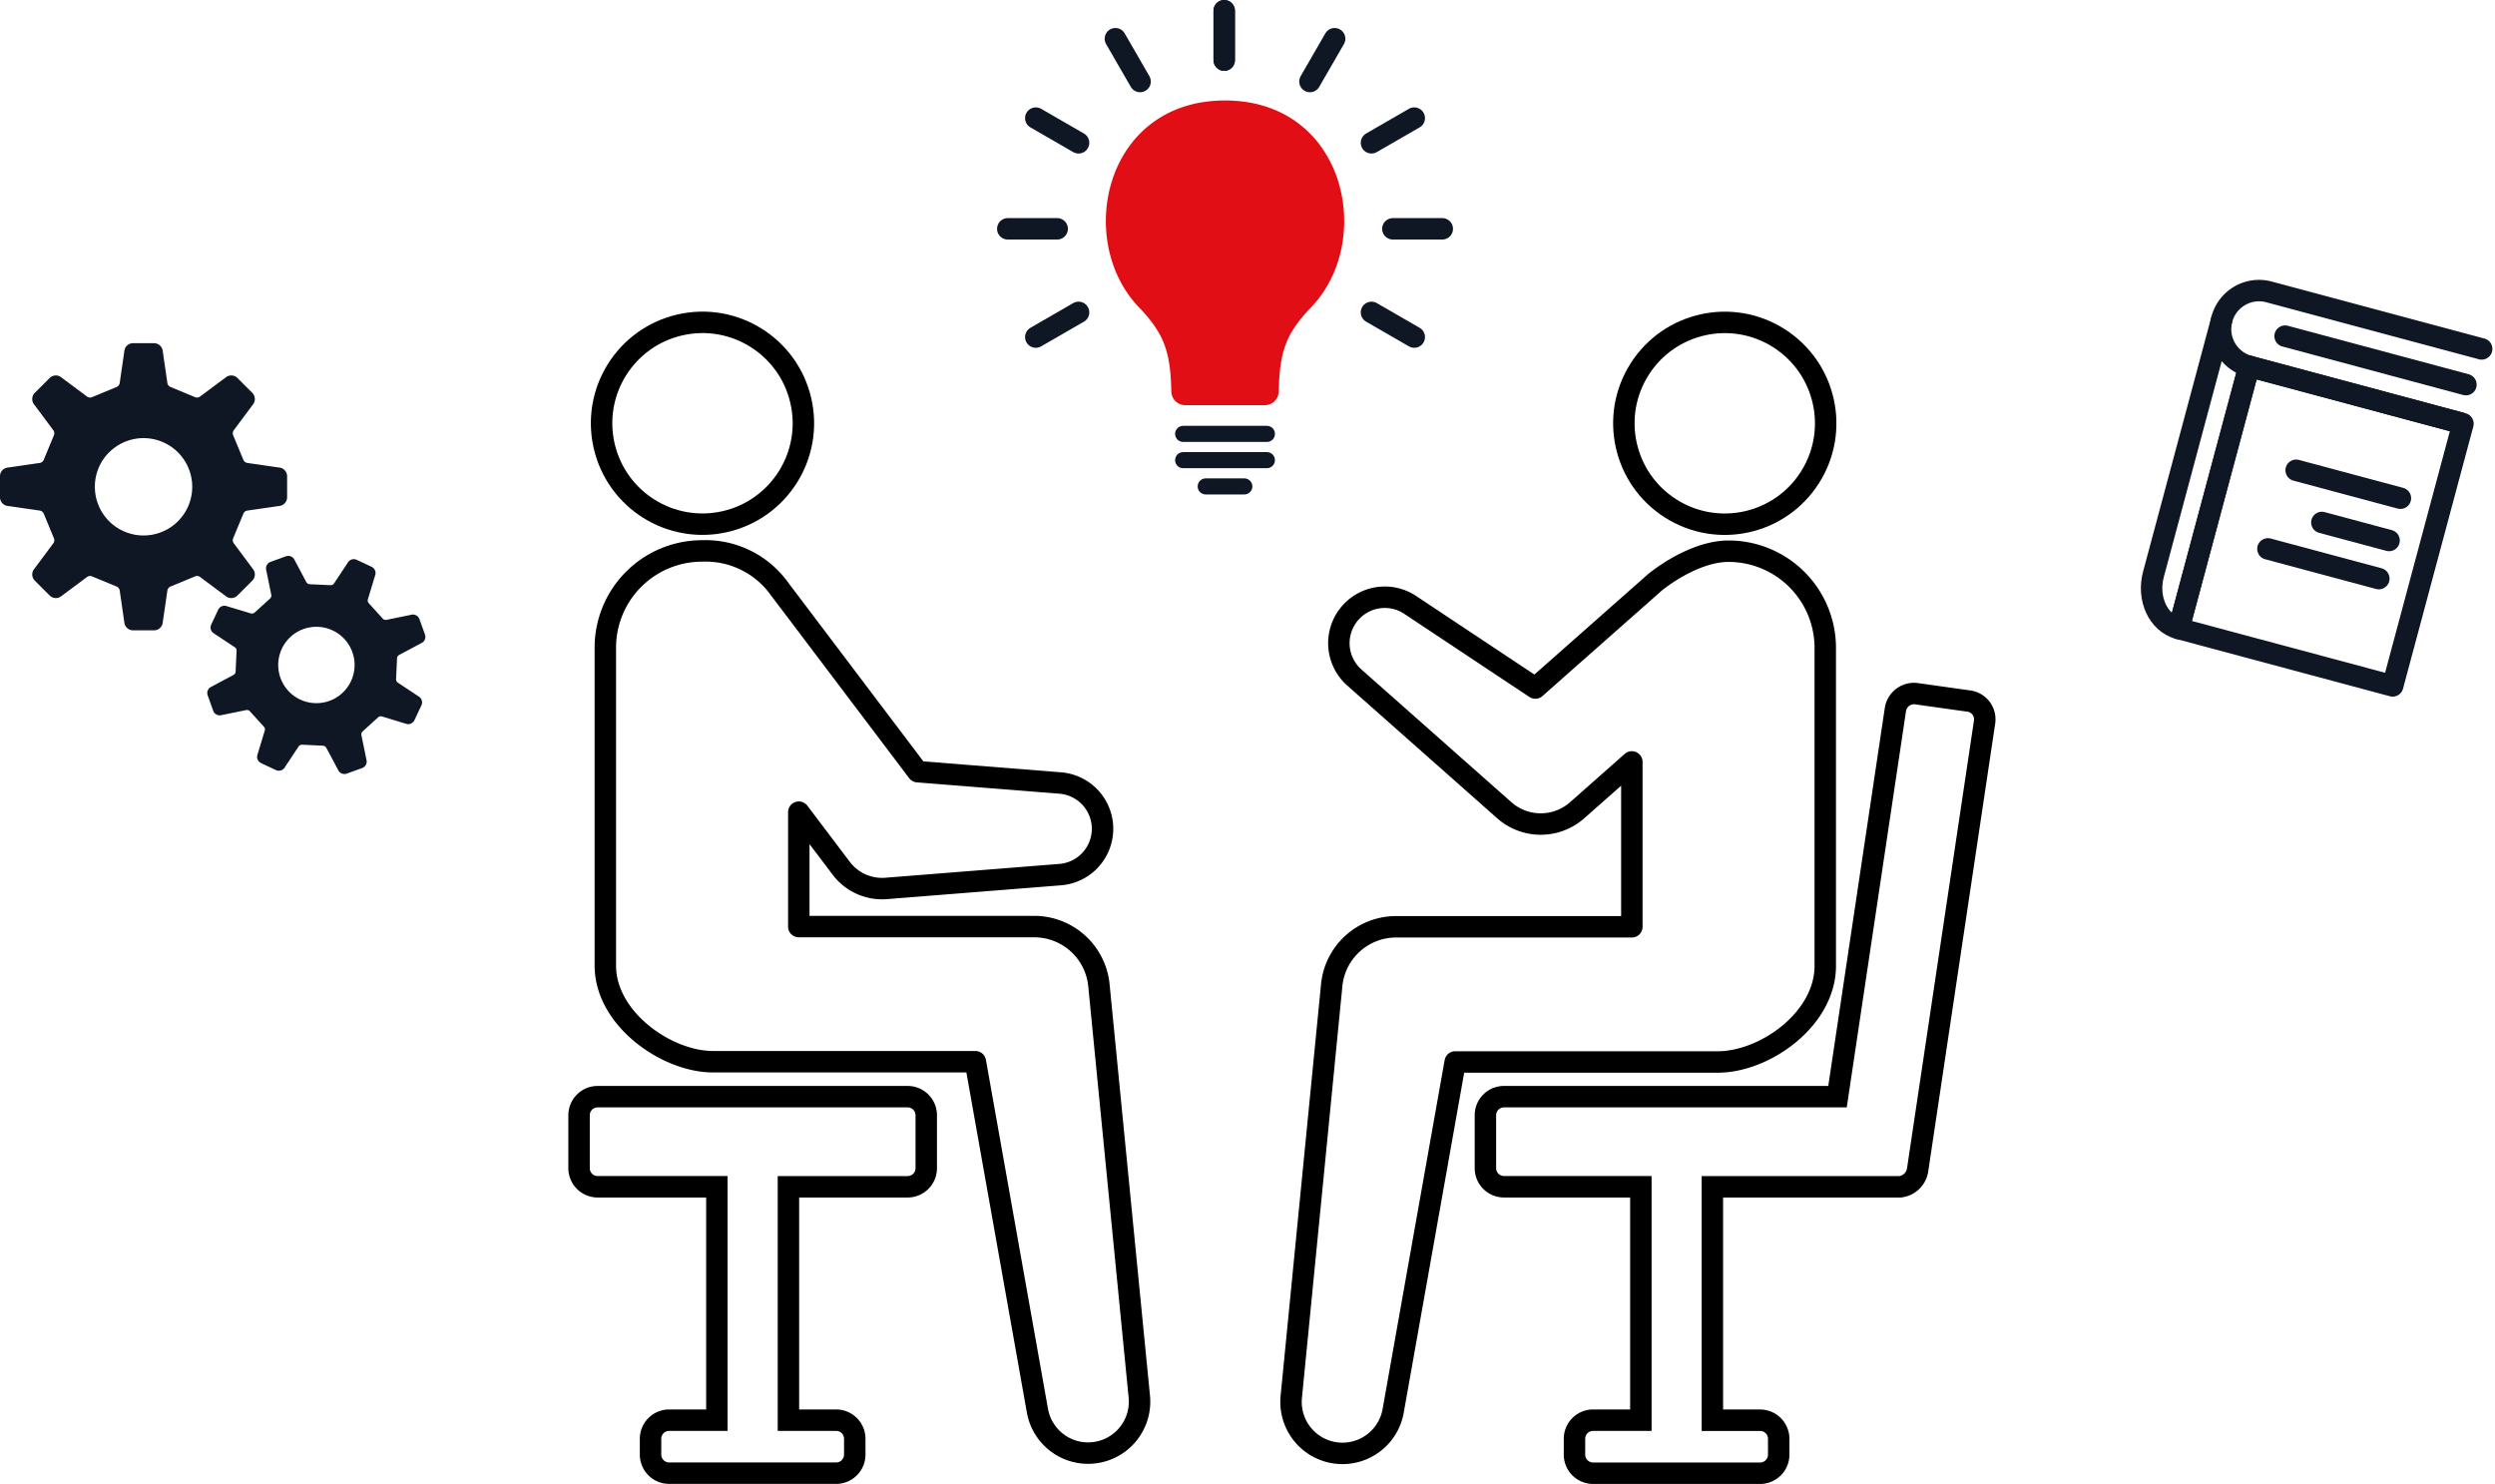 <svg xmlns="http://www.w3.org/2000/svg" width="232.692" height="138.398" viewBox="0 0 232.692 138.398">
  <g id="グループ_215" data-name="グループ 215" transform="translate(-859 -2857.602)">
    <g id="グループ_205" data-name="グループ 205" transform="translate(789.335 2744.775)">
      <path id="パス_113" data-name="パス 113" d="M154.315,536.978H125.4a1.735,1.735,0,0,0-1.73,1.73v4.943a1.735,1.735,0,0,0,1.73,1.73h11.123v21.769h-4.456a1.735,1.735,0,0,0-1.73,1.73v1.483a1.735,1.735,0,0,0,1.73,1.73h15.586a1.735,1.735,0,0,0,1.73-1.73v-1.483a1.735,1.735,0,0,0-1.73-1.73h-4.456V545.382h11.123a1.735,1.735,0,0,0,1.73-1.73v-4.943A1.735,1.735,0,0,0,154.315,536.978Z" transform="translate(0 -321.87)" fill="none" stroke="#000" stroke-width="2"/>
      <path id="パス_114" data-name="パス 114" d="M525.1,379.2l-4.9-.689a1.753,1.753,0,0,0-1.969,1.47l-5.4,36.111H481.722a1.735,1.735,0,0,0-1.73,1.73v4.944a1.735,1.735,0,0,0,1.73,1.73h12.769v21.769h-4.456A1.735,1.735,0,0,0,488.3,448v1.483a1.735,1.735,0,0,0,1.73,1.73h15.586a1.735,1.735,0,0,0,1.73-1.73V448a1.735,1.735,0,0,0-1.73-1.73h-4.456V424.5h17.5a1.867,1.867,0,0,0,1.636-1.539l6.249-41.8A1.717,1.717,0,0,0,525.1,379.2Z" transform="translate(-271.793 -200.985)" fill="none" stroke="#000" stroke-width="2"/>
      <path id="パス_115" data-name="パス 115" d="M180.046,362.913a6.06,6.06,0,0,0-6-5.442H152.059V346.8l3.711,4.906.265.352a4.774,4.774,0,0,0,4.17,1.855l16.236-1.29a4.285,4.285,0,0,0,0-8.543l-13.292-1.056L150.279,326a8.49,8.49,0,0,0-7.242-3.565,9.022,9.022,0,0,0-9.022,9.022v29.651c0,4.983,5.743,8.965,10.022,8.965h24.489l5.793,32.579a4.8,4.8,0,0,0,9.5-1.309Z" transform="translate(-7.895 -158.226)" fill="none" stroke="#000" stroke-linecap="round" stroke-linejoin="round" stroke-width="2"/>
      <circle id="楕円形_10" data-name="楕円形 10" cx="9.41" cy="9.41" r="9.41" transform="translate(123.889 145.262) rotate(-13.057)" fill="none" stroke="#000" stroke-linecap="round" stroke-linejoin="round" stroke-width="2"/>
      <path id="パス_116" data-name="パス 116" d="M443.368,370.169c4.376,0,10.022-3.983,10.022-8.965V331.553a9.022,9.022,0,0,0-9.022-9.022c-2.281,0-4.912,1.357-6.847,2.89l-11.171,9.872-11.677-7.757a4.282,4.282,0,0,0-5.207,6.772l13.987,12.381a5.13,5.13,0,0,0,6.8,0l.276-.244,4.822-4.261v15.377H413.335a6.033,6.033,0,0,0-5.975,5.443l-3.775,38.433a4.8,4.8,0,0,0,9.5,1.31l5.793-32.579Z" transform="translate(-213.495 -158.297)" fill="none" stroke="#000" stroke-linecap="round" stroke-linejoin="round" stroke-width="2"/>
      <circle id="楕円形_11" data-name="楕円形 11" cx="9.41" cy="9.41" r="9.41" transform="matrix(0.538, -0.843, 0.843, 0.538, 217.528, 155.177)" fill="none" stroke="#000" stroke-linecap="round" stroke-linejoin="round" stroke-width="2"/>
      <g id="グループ_207" data-name="グループ 207" transform="translate(-792.458 -20.267)">
        <path id="パス_363" data-name="パス 363" d="M982.852,148.393c-11.245,0-14.015,13.042-8.046,19.271,2.406,2.511,2.953,4.188,3.037,7.877a1.3,1.3,0,0,0,1.292,1.271h7.434a1.3,1.3,0,0,0,1.292-1.271c.084-3.689.63-5.367,3.037-7.877C996.867,161.435,994.1,148.393,982.852,148.393Z" transform="translate(-6.479 -5.929)" fill="#e20e15"/>
        <line id="線_33" data-name="線 33" x2="7.811" transform="translate(972.468 173.56)" fill="none" stroke="#101724" stroke-linecap="round" stroke-linejoin="round" stroke-width="1.5"/>
        <line id="線_34" data-name="線 34" x2="7.811" transform="translate(972.468 176.01)" fill="none" stroke="#101724" stroke-linecap="round" stroke-linejoin="round" stroke-width="1.5"/>
        <line id="線_35" data-name="線 35" x2="3.601" transform="translate(974.572 178.459)" fill="none" stroke="#101724" stroke-linecap="round" stroke-linejoin="round" stroke-width="1.5"/>
        <g id="グループ_206" data-name="グループ 206" transform="translate(956.112 134.094)">
          <line id="線_36" data-name="線 36" y2="4.607" transform="translate(20.185)" fill="none" stroke="#101724" stroke-linecap="round" stroke-linejoin="round" stroke-width="2"/>
          <line id="線_37" data-name="線 37" y2="4.607" transform="translate(20.185)" fill="none" stroke="#101724" stroke-linecap="round" stroke-linejoin="round" stroke-width="2"/>
          <line id="線_38" data-name="線 38" x1="4.607" transform="translate(35.915 20.341)" fill="none" stroke="#101724" stroke-linecap="round" stroke-linejoin="round" stroke-width="2"/>
          <line id="線_39" data-name="線 39" x1="2.303" y2="3.99" transform="translate(28.181 2.612)" fill="none" stroke="#101724" stroke-linecap="round" stroke-linejoin="round" stroke-width="2"/>
          <line id="線_40" data-name="線 40" x1="3.99" y1="2.303" transform="translate(33.92 28.134)" fill="none" stroke="#101724" stroke-linecap="round" stroke-linejoin="round" stroke-width="2"/>
          <line id="線_41" data-name="線 41" x1="3.99" y2="2.303" transform="translate(33.92 10.015)" fill="none" stroke="#101724" stroke-linecap="round" stroke-linejoin="round" stroke-width="2"/>
          <line id="線_42" data-name="線 42" x2="4.607" transform="translate(0 20.341)" fill="none" stroke="#101724" stroke-linecap="round" stroke-linejoin="round" stroke-width="2"/>
          <line id="線_43" data-name="線 43" x2="2.303" y2="3.99" transform="translate(10.037 2.612)" fill="none" stroke="#101724" stroke-linecap="round" stroke-linejoin="round" stroke-width="2"/>
          <line id="線_44" data-name="線 44" y1="2.303" x2="3.99" transform="translate(2.612 28.134)" fill="none" stroke="#101724" stroke-linecap="round" stroke-linejoin="round" stroke-width="2"/>
          <line id="線_45" data-name="線 45" x2="3.99" y2="2.303" transform="translate(2.612 10.015)" fill="none" stroke="#101724" stroke-linecap="round" stroke-linejoin="round" stroke-width="2"/>
        </g>
      </g>
    </g>
    <g id="グループ_208" data-name="グループ 208" transform="translate(1743.454 3434.271) rotate(180)">
      <path id="パス_364" data-name="パス 364" d="M883.7,529.478l-2.919-.424a.484.484,0,0,1-.41-.3l-.946-2.284a.478.478,0,0,1,.078-.5l1.746-2.346a.82.82,0,0,0-.043-1.112l-1.382-1.381a.817.817,0,0,0-1.111-.044l-2.347,1.746a.484.484,0,0,1-.5.079l-2.283-.946a.49.49,0,0,1-.3-.411l-.423-2.918a.819.819,0,0,0-.816-.756h-1.954a.819.819,0,0,0-.817.756l-.424,2.918a.485.485,0,0,1-.3.411l-2.285.946a.484.484,0,0,1-.5-.079l-2.345-1.746a.819.819,0,0,0-1.112.044l-1.381,1.381a.82.82,0,0,0-.044,1.112l1.746,2.346a.484.484,0,0,1,.079.5l-.947,2.284a.484.484,0,0,1-.409.3l-2.92.423a.821.821,0,0,0-.755.818v1.953a.819.819,0,0,0,.755.817l2.92.424a.482.482,0,0,1,.409.3l.947,2.283a.486.486,0,0,1-.079.5l-1.746,2.347a.82.82,0,0,0,.044,1.112l1.381,1.381a.819.819,0,0,0,1.112.043l2.345-1.746a.486.486,0,0,1,.5-.079l2.285.946a.487.487,0,0,1,.3.412l.424,2.917a.821.821,0,0,0,.817.757h1.954a.819.819,0,0,0,.816-.757l.424-2.917a.488.488,0,0,1,.3-.412l2.284-.946a.486.486,0,0,1,.5.079l2.346,1.746a.818.818,0,0,0,1.111-.043l1.382-1.381a.819.819,0,0,0,.043-1.112l-1.746-2.347a.485.485,0,0,1-.078-.5l.946-2.283a.485.485,0,0,1,.41-.3l2.919-.424a.819.819,0,0,0,.756-.817V530.3A.821.821,0,0,0,883.7,529.478Zm-9.424,5a4.54,4.54,0,1,1,1.33-3.211A4.511,4.511,0,0,1,874.274,534.483Z" fill="#101724"/>
      <path id="パス_365" data-name="パス 365" d="M859.222,524.265a.642.642,0,0,0,.4-.775l-.463-2.265a.384.384,0,0,1,.112-.383l1.433-1.3a.382.382,0,0,1,.39-.074l2.2.664a.641.641,0,0,0,.809-.327l.652-1.386a.639.639,0,0,0-.263-.831l-1.91-1.267a.381.381,0,0,1-.192-.349l.091-1.936a.384.384,0,0,1,.223-.33l2.042-1.089a.64.64,0,0,0,.34-.8l-.518-1.442a.643.643,0,0,0-.775-.4l-2.266.462a.378.378,0,0,1-.383-.111l-1.3-1.433a.375.375,0,0,1-.075-.39l.665-2.194a.642.642,0,0,0-.328-.809l-1.385-.652a.643.643,0,0,0-.833.263l-1.266,1.911a.382.382,0,0,1-.349.192l-1.936-.092a.384.384,0,0,1-.33-.223l-1.088-2.041a.643.643,0,0,0-.8-.341l-1.441.519a.642.642,0,0,0-.4.774l.463,2.267a.379.379,0,0,1-.112.381l-1.433,1.306a.385.385,0,0,1-.392.075l-2.194-.666a.642.642,0,0,0-.808.328l-.652,1.386a.642.642,0,0,0,.263.832l1.91,1.267a.377.377,0,0,1,.192.348l-.091,1.936a.38.38,0,0,1-.223.329l-2.042,1.089a.64.64,0,0,0-.34.8l.519,1.442a.643.643,0,0,0,.774.4l2.267-.464a.381.381,0,0,1,.382.112l1.3,1.433a.383.383,0,0,1,.075.392l-.665,2.193a.643.643,0,0,0,.328.809l1.385.652a.643.643,0,0,0,.833-.263l1.265-1.911a.381.381,0,0,1,.35-.191l1.936.091a.381.381,0,0,1,.33.223l1.087,2.041a.644.644,0,0,0,.8.341ZM856.151,518a3.561,3.561,0,1,1,2.016-1.835A3.542,3.542,0,0,1,856.151,518Z" fill="#101724"/>
    </g>
    <g id="グループ_209" data-name="グループ 209" transform="matrix(0.966, 0.259, -0.259, 0.966, 312.512, 2157.51)">
      <path id="パス_366" data-name="パス 366" d="M940.831,513.3H920.486a3.59,3.59,0,0,1-3.59-3.59h0a3.59,3.59,0,0,1,3.59-3.591h20.529" transform="translate(0)" fill="none" stroke="#101724" stroke-linecap="round" stroke-linejoin="round" stroke-width="2"/>
      <line id="線_46" data-name="線 46" x2="17.46" transform="translate(923.002 509.715)" fill="none" stroke="#101724" stroke-linecap="round" stroke-linejoin="round" stroke-width="2"/>
      <path id="パス_367" data-name="パス 367" d="M920.486,512.944v25.316h0c-1.983,0-3.59-1.917-3.59-4.282V509.491" transform="translate(0 0.361)" fill="none" stroke="#101724" stroke-linecap="round" stroke-linejoin="round" stroke-width="2"/>
      <rect id="長方形_273" data-name="長方形 273" width="20.652" height="25.316" transform="translate(920.486 513.305)" fill="none" stroke="#101724" stroke-linecap="round" stroke-linejoin="round" stroke-width="2"/>
      <line id="線_47" data-name="線 47" x2="10.065" transform="translate(927.237 521.529)" fill="none" stroke="#101724" stroke-linecap="round" stroke-linejoin="round" stroke-width="2"/>
      <line id="線_48" data-name="線 48" x2="6.49" transform="translate(930.812 525.61)" fill="none" stroke="#101724" stroke-linecap="round" stroke-linejoin="round" stroke-width="2"/>
      <line id="線_49" data-name="線 49" x2="10.709" transform="translate(926.592 529.292)" fill="none" stroke="#101724" stroke-linecap="round" stroke-linejoin="round" stroke-width="2"/>
    </g>
  </g>
</svg>
